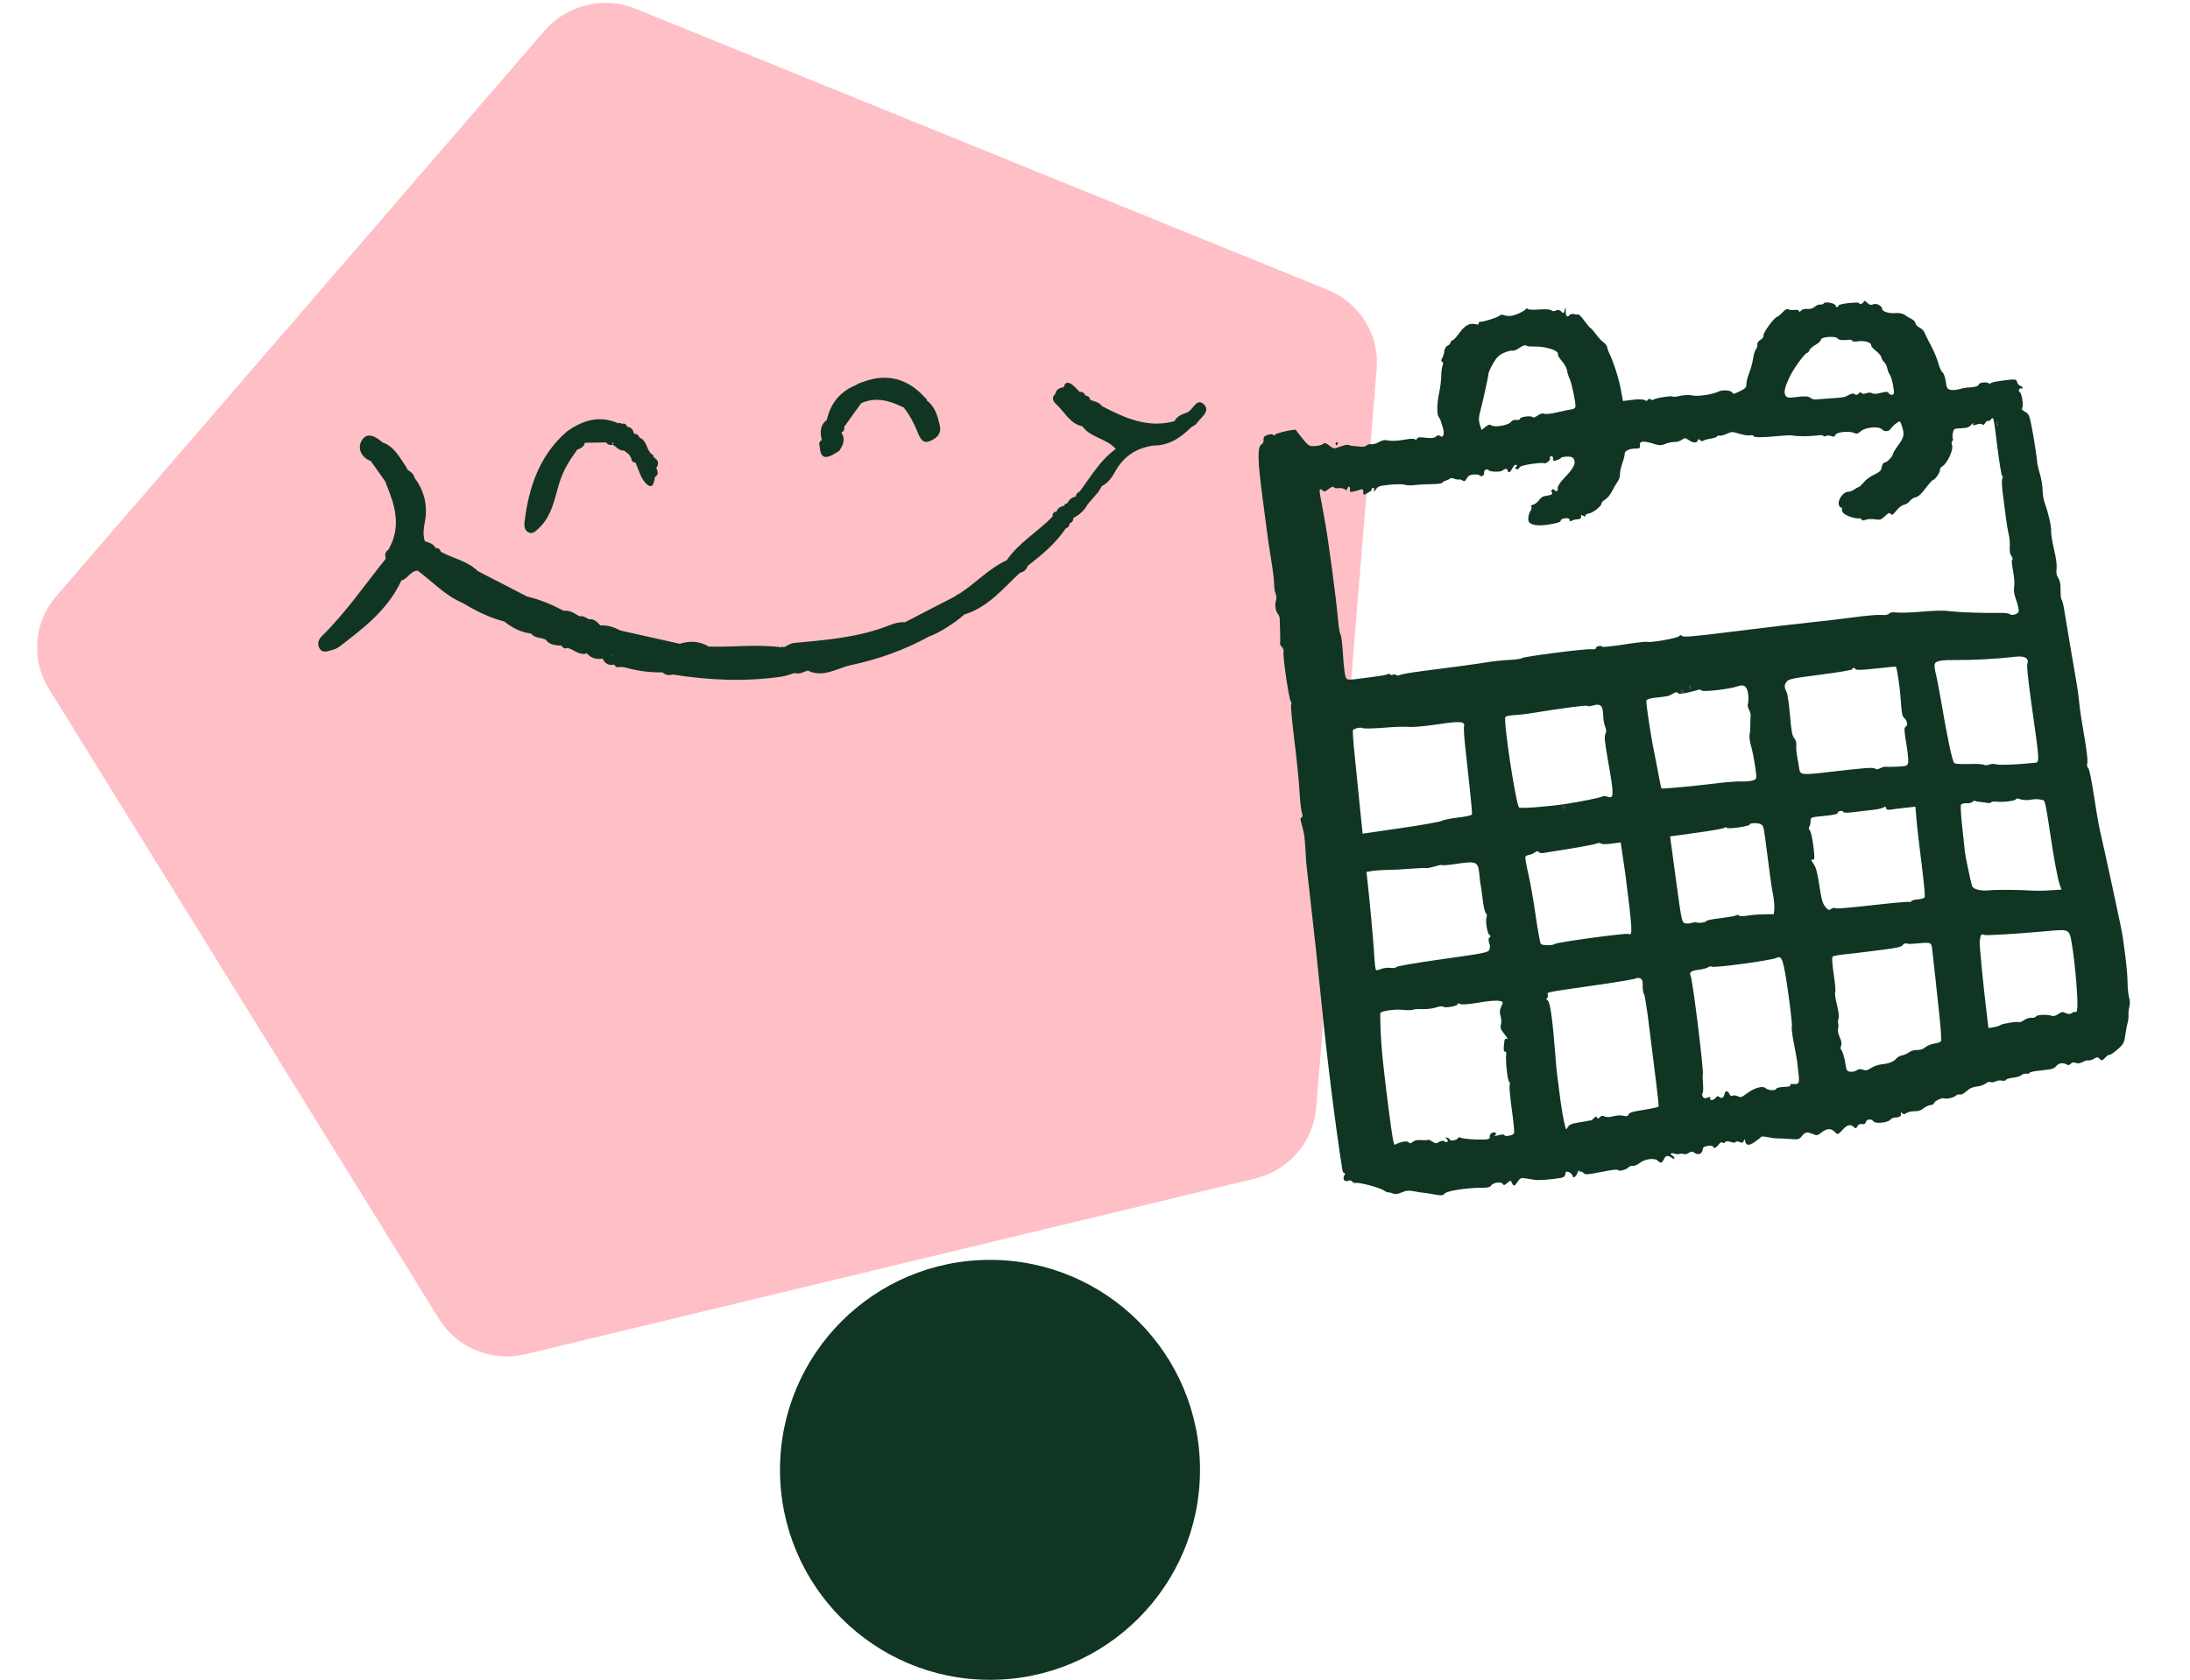 <svg width="73" height="56" viewBox="0 0 73 56" fill="none" xmlns="http://www.w3.org/2000/svg">
<path d="M21.19 0.292L44.263 9.665C45.325 10.098 45.981 11.158 45.889 12.291L43.873 36.932C43.781 38.068 42.959 39.018 41.838 39.288L17.521 45.144C16.402 45.414 15.238 44.942 14.637 43.974L1.623 22.952C1.025 21.983 1.126 20.74 1.876 19.873L18.151 1.024C18.901 0.157 20.126 -0.138 21.19 0.292Z" fill="#FFBFC6"/>
<path d="M10.716 21.22C11.522 20.429 12.158 19.499 12.86 18.625C12.824 18.505 12.831 18.4 12.947 18.323C13.32 17.686 13.227 17.044 12.975 16.398C12.929 16.281 12.885 16.165 12.841 16.048C12.681 15.823 12.522 15.598 12.363 15.373C12.022 15.242 11.908 14.924 12.063 14.676C12.245 14.385 12.534 14.557 12.751 14.75C13.141 14.883 13.308 15.235 13.523 15.54C13.547 15.584 13.572 15.626 13.595 15.67C13.698 15.731 13.79 15.799 13.815 15.926C14.162 16.382 14.267 16.895 14.153 17.45C14.111 17.651 14.101 17.842 14.158 18.038L14.155 18.041C14.29 18.092 14.444 18.114 14.518 18.266L14.523 18.27C14.611 18.265 14.667 18.304 14.691 18.391L14.7 18.397C15.103 18.62 15.583 18.698 15.925 19.038C16.475 19.321 17.024 19.605 17.573 19.888C18.005 19.985 18.405 20.16 18.795 20.363C19 20.334 19.154 20.453 19.316 20.546C19.441 20.517 19.532 20.596 19.634 20.645C19.808 20.625 19.911 20.739 20.014 20.85C20.249 20.835 20.463 20.904 20.667 21.016C21.333 21.165 21.998 21.314 22.665 21.463L22.668 21.459C22.997 21.353 23.315 21.375 23.617 21.549L23.623 21.555C24.429 21.579 25.238 21.47 26.044 21.579L26.084 21.552L26.123 21.58C26.237 21.53 26.347 21.446 26.464 21.435C27.499 21.338 28.533 21.26 29.52 20.893C29.725 20.815 29.932 20.723 30.163 20.745C30.713 20.46 31.264 20.177 31.814 19.892C31.872 19.849 31.935 19.806 31.999 19.779C32.532 19.431 32.97 18.947 33.557 18.677C33.964 18.086 34.593 17.728 35.083 17.224C35.079 17.133 35.112 17.07 35.209 17.053L35.222 17.043C35.265 16.924 35.366 16.885 35.474 16.858C35.488 16.806 35.523 16.78 35.576 16.782C35.634 16.658 35.726 16.578 35.862 16.554C35.865 16.467 35.919 16.42 35.99 16.387C36.36 15.888 36.673 15.342 37.191 14.967C36.891 14.612 36.357 14.6 36.079 14.212C35.671 14.126 35.502 13.754 35.234 13.502C35.122 13.397 35.022 13.278 35.179 13.127C35.207 12.97 35.329 12.93 35.462 12.904C35.497 12.723 35.614 12.736 35.727 12.814C35.825 12.884 35.904 12.982 35.992 13.067C36.087 13.053 36.143 13.103 36.178 13.183C36.267 13.196 36.327 13.241 36.345 13.334L36.35 13.338C36.492 13.38 36.641 13.409 36.734 13.54C37.493 13.935 38.259 14.286 39.151 14.041C39.235 13.866 39.411 13.808 39.568 13.751C39.774 13.675 39.89 13.221 40.145 13.498C40.349 13.718 40.017 13.925 39.885 14.118C39.847 14.172 39.77 14.2 39.711 14.24C39.358 14.59 38.966 14.857 38.443 14.853C37.881 14.937 37.457 15.206 37.174 15.719C37.072 15.903 36.938 16.099 36.729 16.206C36.69 16.269 36.652 16.334 36.614 16.397C36.496 16.533 36.38 16.668 36.261 16.803L36.258 16.806C36.148 17.013 35.984 17.162 35.777 17.268C35.781 17.359 35.738 17.417 35.653 17.445C35.653 17.536 35.601 17.589 35.521 17.62C35.186 18.119 34.733 18.496 34.262 18.858C34.215 18.984 34.135 19.069 33.998 19.093C33.43 19.625 32.931 20.248 32.141 20.485C31.867 20.746 31.25 21.133 30.975 21.215C30.155 21.667 29.27 21.981 28.371 22.171C27.914 22.268 27.44 22.612 26.925 22.353C26.783 22.399 26.648 22.491 26.487 22.435C26.344 22.477 26.204 22.534 26.057 22.556C24.84 22.733 23.629 22.678 22.419 22.486C22.295 22.527 22.184 22.506 22.088 22.416L22.079 22.415C21.649 22.421 21.227 22.365 20.815 22.244C20.76 22.24 20.707 22.237 20.651 22.233C20.57 22.265 20.516 22.23 20.48 22.159L20.472 22.156C20.294 22.189 20.163 22.131 20.093 21.959C19.892 21.983 19.709 21.952 19.57 21.788L19.571 21.779C19.316 21.864 19.141 21.66 18.927 21.602L18.919 21.601C18.827 21.637 18.762 21.605 18.718 21.524C18.522 21.512 18.323 21.508 18.192 21.326C18.036 21.242 17.827 21.285 17.705 21.121L17.702 21.12C17.691 21.11 17.68 21.099 17.667 21.089C17.677 21.1 17.688 21.111 17.702 21.12C17.36 21.08 17.07 20.925 16.805 20.716C16.308 20.593 15.858 20.362 15.423 20.101C14.842 19.856 14.418 19.394 13.927 19.025C13.678 19.024 13.593 19.299 13.378 19.353C12.933 20.325 12.113 20.947 11.296 21.569C11.218 21.629 11.114 21.655 11.017 21.685C10.897 21.721 10.749 21.758 10.669 21.643C10.572 21.503 10.595 21.338 10.716 21.22ZM35.766 17.267C35.714 17.28 35.683 17.309 35.667 17.347C35.684 17.31 35.716 17.284 35.766 17.267ZM20.388 21.873C20.387 21.859 20.383 21.842 20.372 21.828C20.377 21.845 20.375 21.862 20.373 21.877C20.378 21.876 20.384 21.875 20.388 21.873Z" fill="#103523"/>
<path d="M18.646 16.097C18.489 16.609 18.401 17.192 17.971 17.598C17.876 17.688 17.778 17.801 17.651 17.76C17.487 17.707 17.466 17.554 17.486 17.389C17.628 16.234 17.984 15.18 18.894 14.386C18.928 14.361 18.963 14.338 18.997 14.316C19.001 14.313 19.005 14.311 19.01 14.308C19.502 13.988 20.024 13.852 20.608 14.112C20.653 14.091 20.694 14.097 20.729 14.132C20.819 14.105 20.876 14.136 20.905 14.225L20.909 14.228C21.057 14.238 21.102 14.347 21.14 14.465C21.235 14.455 21.286 14.509 21.318 14.59L21.319 14.591C21.568 14.687 21.541 14.984 21.716 15.134C21.766 15.154 21.79 15.191 21.789 15.243C21.937 15.332 21.983 15.445 21.876 15.597C21.925 15.711 21.966 15.824 21.828 15.908C21.803 16.14 21.728 16.349 21.496 16.076C21.344 15.898 21.284 15.641 21.183 15.421C21.183 15.423 21.183 15.424 21.184 15.426C21.104 15.414 21.049 15.378 21.046 15.289C21.022 15.244 20.997 15.198 20.973 15.152C20.919 15.111 20.864 15.07 20.81 15.027L20.788 15.019C20.624 15.031 20.545 14.88 20.415 14.825C20.33 14.844 20.255 14.832 20.208 14.749C19.972 14.754 19.737 14.756 19.501 14.76L19.494 14.765C19.463 14.9 19.351 14.947 19.239 14.993C18.991 15.335 18.777 15.669 18.646 16.097ZM20.966 14.627C20.968 14.626 20.966 14.627 20.966 14.627C20.968 14.626 20.968 14.626 20.966 14.627ZM20.457 14.751C20.442 14.752 20.428 14.754 20.413 14.754L20.415 14.825C20.429 14.801 20.442 14.776 20.457 14.751Z" fill="#103523"/>
<path d="M27.983 15.017L27.978 15.026C27.517 15.34 27.356 15.303 27.321 14.875L27.323 14.87C27.29 14.783 27.315 14.716 27.395 14.67C27.332 14.418 27.326 14.179 27.561 13.998C27.685 13.451 27.994 13.059 28.519 12.843C28.598 12.792 28.685 12.756 28.774 12.731C29.544 12.435 30.269 12.616 30.83 13.255C30.874 13.274 30.896 13.308 30.897 13.354C31.178 13.566 31.259 13.883 31.328 14.2C31.39 14.482 31.191 14.629 30.978 14.711C30.76 14.796 30.67 14.608 30.601 14.439C30.478 14.134 30.332 13.843 30.125 13.586C29.67 13.362 29.208 13.216 28.708 13.44C28.519 13.702 28.329 13.964 28.141 14.226C28.154 14.316 28.128 14.384 28.041 14.421C28.195 14.633 28.105 14.827 27.983 15.017Z" fill="#103523"/>
<path d="M44.548 14.845C44.559 14.843 44.58 14.818 44.593 14.789C44.606 14.76 44.593 14.739 44.565 14.743C44.536 14.747 44.516 14.772 44.52 14.799C44.523 14.826 44.536 14.846 44.548 14.845Z" fill="#103523"/>
<path fill-rule="evenodd" clip-rule="evenodd" d="M50.919 10.297C50.932 10.324 51.107 10.333 51.306 10.318C51.52 10.302 51.686 10.313 51.713 10.345C51.741 10.38 51.798 10.382 51.861 10.352C51.934 10.318 51.987 10.328 52.042 10.384C52.117 10.461 52.123 10.459 52.158 10.336C52.193 10.212 52.195 10.213 52.192 10.363C52.189 10.543 52.233 10.595 52.315 10.507C52.347 10.472 52.412 10.456 52.463 10.47C52.513 10.484 52.576 10.49 52.603 10.482C52.629 10.474 52.719 10.565 52.803 10.682C52.887 10.8 52.984 10.915 53.019 10.938C53.055 10.96 53.139 11.057 53.208 11.153C53.276 11.249 53.383 11.364 53.446 11.408C53.508 11.452 53.564 11.524 53.57 11.568C53.576 11.611 53.611 11.712 53.648 11.79C53.803 12.123 53.962 12.62 54.027 12.982L54.098 13.369L54.419 13.328C54.599 13.305 54.776 13.309 54.822 13.338C54.879 13.374 54.91 13.371 54.928 13.33C54.947 13.29 54.975 13.285 55.022 13.315C55.06 13.338 55.102 13.341 55.117 13.322C55.154 13.274 55.729 13.182 55.76 13.22C55.773 13.236 55.888 13.225 56.014 13.195C56.141 13.166 56.314 13.16 56.399 13.181C56.58 13.226 57.071 13.155 57.289 13.052C57.442 12.979 57.743 13.016 57.756 13.109C57.761 13.15 57.877 13.11 58.099 12.988C58.182 12.942 58.222 12.882 58.213 12.814C58.206 12.757 58.246 12.591 58.303 12.444C58.36 12.298 58.421 12.072 58.439 11.943C58.457 11.814 58.498 11.679 58.531 11.644C58.564 11.608 58.585 11.537 58.578 11.486C58.571 11.432 58.614 11.368 58.681 11.331C58.748 11.294 58.791 11.229 58.784 11.176C58.772 11.085 59.151 10.573 59.241 10.56C59.267 10.557 59.344 10.492 59.413 10.417C59.5 10.321 59.56 10.29 59.614 10.314C59.656 10.333 59.751 10.341 59.824 10.331C59.898 10.322 59.962 10.338 59.966 10.368C59.971 10.407 59.992 10.403 60.037 10.354C60.075 10.313 60.159 10.291 60.251 10.298C60.35 10.306 60.435 10.281 60.495 10.225C60.546 10.178 60.629 10.145 60.679 10.151C60.73 10.157 60.781 10.139 60.794 10.112C60.825 10.042 61.173 10.107 61.183 10.184C61.188 10.217 61.213 10.242 61.24 10.238C61.267 10.235 61.286 10.211 61.283 10.187C61.279 10.162 61.431 10.124 61.619 10.104C61.808 10.083 61.964 10.082 61.967 10.102C61.975 10.163 62.109 10.124 62.125 10.056C62.135 10.013 62.172 10.024 62.236 10.09C62.306 10.161 62.363 10.177 62.441 10.146C62.554 10.1 62.724 10.189 62.74 10.302C62.752 10.392 62.966 10.456 63.191 10.437C63.303 10.428 63.431 10.453 63.487 10.495C63.541 10.536 63.642 10.597 63.711 10.63C63.78 10.662 63.841 10.728 63.848 10.775C63.854 10.823 63.916 10.888 63.986 10.921C64.055 10.954 64.13 11.03 64.152 11.09C64.174 11.15 64.271 11.345 64.367 11.523C64.463 11.701 64.571 11.961 64.608 12.101C64.644 12.241 64.708 12.382 64.749 12.413C64.793 12.446 64.838 12.574 64.858 12.718C64.888 12.935 64.907 12.97 65.015 12.995C65.083 13.01 65.21 13.002 65.298 12.975C65.386 12.949 65.513 12.924 65.581 12.921C65.825 12.909 65.945 12.878 65.956 12.823C65.97 12.747 66.214 12.72 66.305 12.783C66.346 12.812 66.364 12.815 66.346 12.79C66.325 12.762 66.475 12.724 66.759 12.687C67.185 12.631 67.208 12.634 67.237 12.736C67.254 12.796 67.301 12.852 67.341 12.861C67.381 12.871 67.417 12.899 67.421 12.925C67.424 12.95 67.405 12.961 67.377 12.949C67.312 12.92 67.261 13.039 67.325 13.071C67.393 13.105 67.458 13.512 67.408 13.592C67.38 13.638 67.408 13.679 67.504 13.73C67.627 13.797 67.647 13.844 67.725 14.239C67.797 14.61 67.892 15.222 67.915 15.477C67.919 15.518 67.958 15.671 68.001 15.818C68.045 15.964 68.083 16.194 68.086 16.327C68.088 16.46 68.116 16.644 68.148 16.735C68.283 17.12 68.377 17.527 68.37 17.693C68.365 17.791 68.41 18.072 68.468 18.318C68.537 18.605 68.567 18.835 68.553 18.961C68.537 19.102 68.551 19.187 68.605 19.262C68.645 19.32 68.68 19.445 68.683 19.539C68.685 19.634 68.687 19.767 68.689 19.835C68.69 19.903 68.707 19.979 68.728 20.003C68.748 20.028 68.786 20.19 68.812 20.363C68.839 20.537 68.945 21.17 69.048 21.769C69.27 23.054 69.27 23.053 69.315 23.494C69.334 23.682 69.408 24.164 69.479 24.566C69.555 24.997 69.596 25.349 69.578 25.426C69.557 25.514 69.567 25.571 69.606 25.601C69.643 25.629 69.716 25.981 69.795 26.512C69.867 26.988 69.96 27.529 70.004 27.714C70.047 27.899 70.11 28.18 70.145 28.339C70.305 29.078 70.348 29.276 70.413 29.567C70.451 29.739 70.516 30.043 70.556 30.242C70.597 30.441 70.655 30.712 70.685 30.844C70.784 31.285 70.915 32.346 70.918 32.734C70.92 32.945 70.944 33.182 70.971 33.26C70.998 33.338 71.002 33.469 70.98 33.551C70.958 33.634 70.944 33.764 70.949 33.841C70.954 33.918 70.94 34.039 70.918 34.11C70.896 34.181 70.862 34.365 70.841 34.517C70.808 34.764 70.778 34.818 70.576 34.992C70.451 35.1 70.335 35.178 70.318 35.165C70.301 35.152 70.236 35.194 70.175 35.258C70.069 35.367 70.058 35.369 69.989 35.298C69.928 35.235 69.896 35.234 69.801 35.294C69.738 35.334 69.655 35.359 69.617 35.35C69.58 35.342 69.492 35.365 69.422 35.403C69.334 35.451 69.264 35.46 69.191 35.433C69.115 35.405 69.069 35.413 69.024 35.462C68.981 35.508 68.941 35.517 68.894 35.489C68.771 35.414 68.627 35.435 68.541 35.54C68.469 35.628 68.392 35.65 68.051 35.683C67.829 35.704 67.649 35.741 67.652 35.764C67.655 35.787 67.608 35.8 67.547 35.793C67.486 35.785 67.41 35.808 67.377 35.843C67.345 35.877 67.222 35.916 67.104 35.927C66.985 35.939 66.878 35.971 66.866 35.999C66.852 36.03 66.796 36.04 66.729 36.025C66.667 36.01 66.572 36.022 66.519 36.051C66.466 36.079 66.391 36.089 66.352 36.071C66.311 36.053 66.243 36.074 66.189 36.121C66.138 36.165 66.007 36.21 65.897 36.221C65.759 36.234 65.655 36.28 65.556 36.373C65.477 36.448 65.379 36.498 65.333 36.487C65.288 36.477 65.229 36.492 65.202 36.52C65.136 36.591 64.881 36.65 64.798 36.613C64.727 36.582 64.454 36.724 64.462 36.788C64.465 36.808 64.412 36.832 64.344 36.841C64.276 36.851 64.17 36.901 64.11 36.954C64.034 37.02 63.943 37.048 63.819 37.045C63.719 37.043 63.598 37.07 63.548 37.106C63.481 37.155 63.446 37.156 63.408 37.111C63.368 37.064 63.359 37.069 63.368 37.136C63.378 37.215 63.302 37.256 63.144 37.256C63.107 37.256 63.049 37.287 63.014 37.325C62.915 37.432 62.516 37.471 62.448 37.381C62.376 37.286 62.218 37.305 62.193 37.411C62.18 37.465 62.14 37.485 62.068 37.473C61.998 37.461 61.946 37.485 61.913 37.545C61.869 37.627 61.858 37.629 61.789 37.566C61.683 37.468 61.566 37.499 61.421 37.661C61.271 37.83 61.251 37.836 61.152 37.729C61.039 37.607 60.894 37.613 60.724 37.747C60.582 37.859 60.565 37.863 60.426 37.804C60.234 37.724 60.173 37.736 60.059 37.876C59.97 37.986 59.946 37.991 59.671 37.97C59.51 37.958 59.322 37.949 59.254 37.951C59.186 37.952 59.038 37.934 58.926 37.909C58.813 37.885 58.712 37.881 58.701 37.9C58.69 37.92 58.596 37.995 58.492 38.068C58.297 38.205 58.195 38.194 58.171 38.032C58.162 37.966 58.156 37.967 58.124 38.036C58.094 38.101 58.068 38.107 57.982 38.069C57.922 38.043 57.868 38.043 57.856 38.071C57.844 38.098 57.773 38.097 57.694 38.069C57.599 38.035 57.538 38.037 57.502 38.076C57.467 38.114 57.437 38.118 57.412 38.088C57.39 38.061 57.342 38.087 57.292 38.152C57.203 38.269 57.116 38.303 57.105 38.225C57.102 38.198 57.024 38.186 56.934 38.199C56.809 38.216 56.765 38.246 56.756 38.322C56.739 38.464 56.612 38.518 56.49 38.435C56.408 38.379 56.368 38.378 56.292 38.433C56.239 38.471 56.167 38.489 56.132 38.473C56.096 38.457 56.03 38.455 55.985 38.468C55.94 38.482 55.855 38.476 55.797 38.454C55.689 38.414 55.651 38.487 55.756 38.533C55.785 38.546 55.812 38.58 55.816 38.61C55.82 38.639 55.778 38.632 55.723 38.595C55.591 38.504 55.52 38.519 55.462 38.647C55.404 38.775 55.349 38.788 55.259 38.695C55.159 38.591 54.831 38.632 54.656 38.77C54.575 38.834 54.472 38.877 54.427 38.867C54.382 38.856 54.316 38.88 54.279 38.919C54.206 38.999 53.94 39.063 53.932 39.003C53.929 38.982 53.779 38.993 53.599 39.027C52.858 39.17 52.848 39.171 52.777 39.097C52.739 39.057 52.695 39.041 52.68 39.06C52.665 39.08 52.648 39.066 52.642 39.028C52.637 38.99 52.612 39.016 52.588 39.085C52.536 39.234 52.431 39.3 52.417 39.192C52.411 39.151 52.358 39.099 52.298 39.077C52.206 39.043 52.188 39.053 52.177 39.141C52.168 39.213 52.123 39.253 52.036 39.267C51.642 39.329 51.3 39.353 51.144 39.329C51.046 39.314 50.902 39.291 50.823 39.279C50.704 39.26 50.666 39.278 50.593 39.389C50.487 39.551 50.449 39.559 50.397 39.434C50.359 39.34 50.352 39.34 50.243 39.435C50.145 39.52 50.124 39.524 50.092 39.467C50.045 39.382 49.761 39.424 49.702 39.524C49.671 39.576 49.593 39.596 49.413 39.596C48.91 39.594 48.242 39.696 48.161 39.785C48.093 39.86 48.052 39.863 47.792 39.815C47.632 39.785 47.478 39.761 47.451 39.761C47.423 39.761 47.367 39.755 47.325 39.747C46.948 39.676 46.912 39.676 46.724 39.752C46.58 39.81 46.501 39.819 46.43 39.787C46.376 39.763 46.308 39.746 46.28 39.75C46.252 39.754 46.179 39.723 46.119 39.68C45.992 39.591 45.301 39.408 45.195 39.436C45.156 39.447 45.101 39.425 45.073 39.389C45.042 39.348 44.988 39.339 44.933 39.365C44.821 39.418 44.741 39.296 44.813 39.181C44.842 39.134 44.843 39.103 44.814 39.107C44.786 39.111 44.756 39.065 44.747 39.005C44.525 37.613 44.237 35.315 44.058 33.508C43.955 32.472 43.791 30.953 43.648 29.706C43.582 29.134 43.529 28.661 43.532 28.655C43.539 28.634 43.495 28 43.477 27.859C43.467 27.779 43.428 27.611 43.391 27.487C43.341 27.319 43.339 27.258 43.384 27.252C43.425 27.246 43.429 27.195 43.395 27.089C43.368 27.004 43.332 26.68 43.316 26.369C43.3 26.057 43.223 25.298 43.146 24.681C43.069 24.064 43.02 23.53 43.037 23.493C43.054 23.457 43.047 23.402 43.022 23.371C42.962 23.3 42.75 21.833 42.785 21.729C42.8 21.685 42.776 21.615 42.731 21.568C42.688 21.523 42.659 21.47 42.667 21.45C42.676 21.431 42.678 21.261 42.671 21.073C42.665 20.885 42.658 20.686 42.657 20.632C42.655 20.577 42.635 20.513 42.612 20.489C42.526 20.4 42.483 20.17 42.527 20.045C42.554 19.969 42.552 19.866 42.521 19.793C42.493 19.726 42.47 19.579 42.471 19.469C42.472 19.359 42.431 19.017 42.38 18.711C42.33 18.404 42.282 18.098 42.274 18.031C42.266 17.964 42.183 17.331 42.089 16.625C41.913 15.299 41.907 14.889 42.063 14.804C42.1 14.784 42.124 14.727 42.118 14.678C42.111 14.629 42.127 14.571 42.153 14.55C42.233 14.484 42.434 14.449 42.441 14.5C42.446 14.53 42.468 14.526 42.502 14.489C42.557 14.43 43.178 14.291 43.196 14.335C43.201 14.348 43.3 14.476 43.416 14.62C43.616 14.868 43.639 14.882 43.84 14.869C43.957 14.862 44.078 14.829 44.109 14.796C44.15 14.751 44.201 14.765 44.308 14.853C44.446 14.966 44.463 14.968 44.672 14.889C44.793 14.844 44.916 14.817 44.945 14.831C44.975 14.844 45.022 14.857 45.05 14.86C45.077 14.863 45.19 14.874 45.3 14.886C45.434 14.901 45.517 14.889 45.553 14.85C45.583 14.818 45.652 14.799 45.707 14.809C45.763 14.818 45.877 14.787 45.961 14.739C46.084 14.669 46.15 14.659 46.293 14.687C46.392 14.707 46.618 14.694 46.797 14.66C46.993 14.623 47.138 14.616 47.162 14.645C47.188 14.677 47.21 14.671 47.23 14.627C47.252 14.576 47.314 14.569 47.52 14.592C47.717 14.615 47.801 14.606 47.862 14.555C47.922 14.505 47.959 14.501 48.008 14.537C48.109 14.614 48.159 14.457 48.096 14.262C48.067 14.17 48.034 14.063 48.022 14.023C48.011 13.983 47.981 13.925 47.955 13.894C47.889 13.815 47.898 13.428 47.972 13.092C48.007 12.935 48.038 12.693 48.04 12.553C48.042 12.412 48.062 12.249 48.084 12.19C48.113 12.114 48.108 12.075 48.068 12.057C48.03 12.04 48.031 12.003 48.071 11.942C48.103 11.893 48.136 11.788 48.144 11.709C48.151 11.629 48.198 11.549 48.247 11.528C48.295 11.508 48.343 11.46 48.352 11.42C48.361 11.381 48.394 11.345 48.424 11.341C48.455 11.337 48.559 11.223 48.656 11.088C48.834 10.839 49 10.756 49.206 10.812C49.262 10.826 49.293 10.815 49.289 10.78C49.284 10.749 49.309 10.725 49.343 10.727C49.453 10.732 49.93 10.581 49.983 10.524C50.017 10.489 50.072 10.483 50.14 10.508C50.197 10.53 50.304 10.539 50.378 10.529C50.531 10.508 50.831 10.365 50.869 10.296C50.883 10.27 50.905 10.271 50.919 10.297ZM50.412 11.689C50.455 11.699 50.55 11.665 50.623 11.613C50.767 11.512 50.842 11.489 50.897 11.531C50.916 11.546 51.016 11.555 51.119 11.552C51.523 11.538 51.988 11.691 51.931 11.82C51.92 11.844 51.98 11.941 52.064 12.037C52.148 12.132 52.225 12.273 52.236 12.35C52.246 12.427 52.284 12.55 52.32 12.625C52.392 12.773 52.53 13.433 52.515 13.558C52.509 13.605 52.454 13.641 52.373 13.65C52.3 13.658 52.09 13.701 51.904 13.746C51.714 13.793 51.528 13.813 51.477 13.794C51.415 13.771 51.343 13.791 51.252 13.855C51.167 13.914 51.104 13.932 51.081 13.904C51.033 13.846 50.658 13.898 50.667 13.962C50.67 13.99 50.62 14.006 50.549 13.998C50.467 13.989 50.401 14.015 50.357 14.073C50.275 14.179 49.813 14.256 49.712 14.18C49.66 14.14 49.617 14.151 49.516 14.231L49.386 14.333L49.329 14.159C49.291 14.046 49.288 13.922 49.32 13.802C49.423 13.414 49.623 12.505 49.616 12.455C49.612 12.427 49.679 12.28 49.763 12.13C49.883 11.917 49.964 11.836 50.125 11.764C50.24 11.713 50.369 11.679 50.412 11.689ZM60.516 11.497C60.618 11.439 60.698 11.364 60.693 11.33C60.68 11.233 61.163 11.189 61.249 11.278C61.311 11.342 61.382 11.351 61.649 11.325C61.697 11.321 61.738 11.338 61.741 11.363C61.745 11.388 61.83 11.394 61.93 11.378C62.134 11.344 62.388 11.418 62.371 11.506C62.365 11.538 62.436 11.624 62.529 11.696C62.623 11.769 62.705 11.865 62.712 11.911C62.719 11.957 62.763 12.033 62.81 12.079C62.856 12.126 62.901 12.216 62.91 12.28C62.919 12.343 62.955 12.436 62.992 12.486C63.028 12.536 63.079 12.706 63.106 12.864C63.145 13.102 63.14 13.153 63.073 13.162C63.029 13.168 62.976 13.142 62.955 13.104C62.926 13.052 62.868 13.05 62.701 13.096C62.563 13.134 62.456 13.139 62.407 13.109C62.365 13.082 62.278 13.082 62.213 13.108C62.146 13.135 62.078 13.133 62.054 13.104C62.024 13.067 61.996 13.072 61.95 13.122C61.905 13.171 61.87 13.178 61.827 13.145C61.77 13.101 61.733 13.109 61.557 13.202C61.473 13.247 61.435 13.252 60.911 13.287C60.734 13.299 60.553 13.312 60.508 13.317C60.463 13.321 60.386 13.294 60.336 13.257C60.272 13.208 60.153 13.201 59.911 13.233C59.619 13.271 59.568 13.265 59.515 13.181C59.45 13.078 59.5 12.876 59.679 12.517C59.811 12.252 60.163 11.774 60.234 11.764C60.267 11.759 60.302 11.721 60.312 11.679C60.322 11.637 60.413 11.555 60.516 11.497ZM54.496 14.954C54.649 14.953 54.676 14.938 54.665 14.86C54.642 14.692 54.766 14.681 55.183 14.813C55.312 14.853 55.392 14.85 55.515 14.797C55.605 14.758 55.739 14.73 55.813 14.734C55.887 14.738 55.998 14.706 56.058 14.662C56.155 14.592 56.183 14.593 56.295 14.673C56.437 14.773 56.57 14.775 56.595 14.678C56.608 14.628 56.624 14.627 56.668 14.674C56.699 14.707 56.746 14.716 56.774 14.694C56.801 14.671 56.912 14.639 57.019 14.623C57.126 14.607 57.223 14.574 57.234 14.55C57.245 14.525 57.286 14.513 57.327 14.523C57.367 14.532 57.475 14.503 57.566 14.459C57.711 14.388 57.762 14.388 57.976 14.458C58.111 14.502 58.271 14.527 58.331 14.513C58.391 14.5 58.443 14.508 58.447 14.532C58.454 14.588 58.726 14.59 59.269 14.537C59.513 14.513 59.736 14.505 59.765 14.518C59.839 14.55 60.317 14.55 60.569 14.517C60.683 14.501 60.779 14.508 60.782 14.532C60.785 14.556 60.821 14.557 60.861 14.535C60.901 14.514 60.982 14.514 61.042 14.536C61.128 14.568 61.157 14.559 61.182 14.495C61.22 14.4 61.639 14.359 61.807 14.434C61.889 14.471 61.931 14.46 62.028 14.375C62.184 14.24 62.62 14.2 62.73 14.312C62.824 14.407 62.966 14.392 63.036 14.28C63.065 14.233 63.145 14.156 63.212 14.109C63.331 14.025 63.336 14.027 63.385 14.169C63.49 14.472 63.476 14.566 63.283 14.831C63.179 14.973 63.097 15.108 63.1 15.131C63.108 15.194 62.898 15.419 62.835 15.414C62.78 15.409 62.73 15.499 62.706 15.647C62.699 15.691 62.595 15.77 62.476 15.822C62.356 15.873 62.199 15.987 62.128 16.075C62.056 16.163 61.976 16.237 61.951 16.241C61.925 16.244 61.859 16.28 61.805 16.32C61.751 16.36 61.657 16.394 61.596 16.395C61.452 16.397 61.268 16.64 61.29 16.8C61.299 16.868 61.331 16.92 61.361 16.916C61.391 16.912 61.408 16.939 61.399 16.975C61.391 17.012 61.413 17.071 61.449 17.108C61.533 17.192 61.841 17.297 61.96 17.281C62.009 17.274 62.053 17.293 62.057 17.323C62.062 17.356 62.11 17.358 62.184 17.329C62.25 17.302 62.391 17.295 62.498 17.311C62.674 17.339 62.707 17.328 62.833 17.206C62.948 17.095 62.981 17.082 63.024 17.134C63.066 17.185 63.103 17.162 63.214 17.02C63.29 16.923 63.403 16.836 63.465 16.828C63.527 16.819 63.615 16.763 63.662 16.702C63.708 16.641 63.798 16.584 63.861 16.576C63.933 16.566 64.05 16.46 64.181 16.284C64.294 16.132 64.409 16.005 64.436 16C64.507 15.989 64.674 15.743 64.663 15.665C64.659 15.628 64.701 15.57 64.758 15.535C64.913 15.44 65.122 14.98 65.07 14.849C65.046 14.79 65.049 14.723 65.075 14.701C65.102 14.679 65.111 14.644 65.094 14.624C65.078 14.604 65.078 14.52 65.095 14.437C65.125 14.291 65.135 14.285 65.372 14.276C65.566 14.268 65.638 14.243 65.71 14.16C65.761 14.102 65.789 14.088 65.772 14.128C65.747 14.188 65.77 14.192 65.888 14.151C65.977 14.121 66.053 14.12 66.078 14.15C66.105 14.184 66.136 14.168 66.172 14.102C66.201 14.048 66.242 14.017 66.263 14.033C66.283 14.048 66.335 14.02 66.377 13.97C66.451 13.883 66.459 13.919 66.574 14.864C66.64 15.405 66.715 15.857 66.74 15.868C66.765 15.879 66.766 15.919 66.743 15.957C66.719 15.995 66.728 16.231 66.764 16.483C66.799 16.734 66.845 17.093 66.867 17.281C66.889 17.469 66.93 17.709 66.957 17.815C66.984 17.92 67 18.103 66.992 18.222C66.984 18.341 66.998 18.462 67.022 18.491C67.082 18.564 67.108 18.662 67.067 18.667C67.049 18.67 67.065 18.833 67.102 19.03C67.139 19.228 67.156 19.465 67.139 19.559C67.116 19.685 67.135 19.803 67.212 20.021C67.275 20.196 67.304 20.347 67.285 20.396C67.251 20.482 67.041 20.535 66.988 20.471C66.97 20.45 66.838 20.433 66.694 20.433L66.283 20.433C66.201 20.434 65.999 20.429 65.834 20.424C65.533 20.414 65.409 20.41 65.285 20.401C65.179 20.394 65.073 20.383 64.857 20.362C64.732 20.35 64.365 20.363 64.041 20.392C63.717 20.421 63.355 20.433 63.237 20.42C63.085 20.403 63.007 20.414 62.968 20.457C62.93 20.498 62.844 20.512 62.705 20.5C62.59 20.49 62.182 20.525 61.797 20.578C61.413 20.63 60.756 20.708 60.338 20.75C59.92 20.792 58.8 20.924 57.85 21.044C56.502 21.214 56.111 21.249 56.074 21.204C56.039 21.161 56.011 21.163 55.969 21.208C55.906 21.277 55.035 21.431 54.909 21.397C54.865 21.385 54.517 21.424 54.134 21.485C53.751 21.545 53.425 21.578 53.41 21.56C53.367 21.507 53.191 21.544 53.199 21.603C53.204 21.637 53.149 21.651 53.043 21.643C52.823 21.625 50.791 21.886 50.736 21.939C50.711 21.963 50.514 21.991 50.297 22.001C50.08 22.012 49.771 22.044 49.611 22.071C49.267 22.129 48.307 22.26 47.415 22.371C47.066 22.414 46.734 22.472 46.677 22.499C46.619 22.527 46.557 22.529 46.536 22.503C46.515 22.477 46.469 22.472 46.434 22.491C46.4 22.511 46.355 22.507 46.336 22.483C46.316 22.459 46.284 22.452 46.266 22.468C46.225 22.501 46.066 22.528 45.399 22.614C44.906 22.678 44.899 22.677 44.851 22.559C44.825 22.494 44.786 22.159 44.766 21.816C44.745 21.473 44.708 21.172 44.683 21.147C44.659 21.122 44.622 20.904 44.601 20.662C44.537 19.913 44.268 17.916 44.139 17.231L44.126 17.164C43.984 16.415 43.974 16.361 43.996 16.328C43.998 16.325 44.001 16.322 44.004 16.318C44.019 16.298 44.056 16.311 44.086 16.347C44.134 16.404 44.161 16.398 44.287 16.302C44.38 16.231 44.442 16.209 44.458 16.241C44.472 16.269 44.542 16.284 44.615 16.274C44.688 16.264 44.781 16.279 44.821 16.308C44.879 16.349 44.897 16.347 44.908 16.296C44.931 16.189 45.019 16.211 45.001 16.318C44.985 16.406 45.003 16.413 45.142 16.381C45.23 16.36 45.333 16.33 45.372 16.314C45.423 16.293 45.443 16.317 45.442 16.402C45.442 16.485 45.459 16.508 45.502 16.48C45.536 16.459 45.6 16.423 45.645 16.4C45.69 16.377 45.723 16.339 45.72 16.316C45.717 16.292 45.739 16.269 45.768 16.265C45.798 16.261 45.814 16.297 45.804 16.347C45.791 16.414 45.805 16.407 45.862 16.317C45.931 16.211 45.979 16.195 46.325 16.159C46.538 16.137 46.761 16.138 46.821 16.16C46.881 16.182 47.038 16.187 47.17 16.17C47.302 16.153 47.556 16.139 47.733 16.139C47.911 16.138 48.066 16.118 48.077 16.093C48.089 16.069 48.145 16.035 48.202 16.018C48.26 16.002 48.319 15.971 48.334 15.951C48.349 15.931 48.412 15.934 48.473 15.958C48.534 15.982 48.602 15.994 48.624 15.984C48.646 15.974 48.701 15.989 48.745 16.016C48.812 16.058 48.838 16.045 48.894 15.947C48.943 15.858 49.004 15.824 49.123 15.817C49.213 15.812 49.299 15.823 49.315 15.842C49.373 15.913 49.484 15.855 49.471 15.76C49.458 15.664 49.569 15.609 49.63 15.682C49.673 15.735 50.017 15.74 50.078 15.69C50.166 15.616 50.246 15.613 50.255 15.683C50.27 15.789 50.344 15.753 50.415 15.605C50.45 15.531 50.505 15.482 50.535 15.496C50.574 15.513 50.574 15.535 50.537 15.565C50.495 15.6 50.497 15.616 50.548 15.639C50.584 15.655 50.626 15.635 50.644 15.594C50.667 15.543 50.791 15.505 51.068 15.464C51.284 15.433 51.462 15.423 51.465 15.443C51.468 15.463 51.521 15.446 51.584 15.406C51.647 15.366 51.684 15.307 51.667 15.275C51.65 15.243 51.667 15.213 51.705 15.208C51.745 15.202 51.772 15.236 51.769 15.291C51.764 15.366 51.786 15.375 51.89 15.341C51.96 15.318 52.026 15.283 52.036 15.262C52.047 15.242 52.14 15.224 52.243 15.222C52.388 15.22 52.439 15.244 52.474 15.33C52.528 15.466 52.44 15.627 52.136 15.942C52.002 16.081 51.917 16.212 51.925 16.27C51.939 16.372 51.872 16.409 51.809 16.333C51.754 16.267 51.686 16.342 51.73 16.421C51.757 16.471 51.728 16.496 51.616 16.515L51.612 16.516C51.496 16.537 51.444 16.546 51.402 16.572C51.368 16.594 51.341 16.627 51.291 16.687L51.289 16.69C51.232 16.759 51.145 16.822 51.095 16.828C51.043 16.835 51.02 16.861 51.043 16.888C51.064 16.914 51.053 16.977 51.019 17.028C50.941 17.142 50.917 17.356 50.975 17.415C51.079 17.519 51.299 17.54 51.656 17.481C51.919 17.438 52.03 17.401 52.024 17.359C52.019 17.323 52.078 17.289 52.162 17.278C52.262 17.264 52.312 17.282 52.319 17.334C52.325 17.381 52.35 17.393 52.384 17.365C52.414 17.34 52.5 17.316 52.575 17.312C52.674 17.306 52.709 17.281 52.702 17.224C52.693 17.159 52.705 17.153 52.772 17.195C52.828 17.23 52.851 17.229 52.846 17.191C52.842 17.161 52.892 17.129 52.957 17.12C53.093 17.101 53.393 16.865 53.385 16.782C53.382 16.752 53.436 16.694 53.506 16.653C53.575 16.613 53.676 16.491 53.73 16.384C53.783 16.276 53.869 16.128 53.921 16.054C53.972 15.98 54.008 15.872 54 15.813C53.992 15.755 54.026 15.592 54.075 15.451C54.124 15.31 54.16 15.168 54.156 15.136C54.143 15.04 54.3 14.957 54.496 14.954ZM66.603 14.123C66.595 14.191 66.576 14.216 66.559 14.181C66.542 14.148 66.549 14.094 66.573 14.062C66.605 14.021 66.614 14.039 66.603 14.123ZM45.145 25.067C45.107 24.697 45.086 24.371 45.099 24.341C45.124 24.287 45.371 24.233 45.422 24.271C45.457 24.298 45.83 24.287 46.33 24.245C46.547 24.227 46.835 24.222 46.971 24.233C47.107 24.245 47.541 24.205 47.936 24.145C48.673 24.034 48.84 24.047 48.801 24.211C48.784 24.282 48.81 24.646 48.866 25.128C48.881 25.256 48.896 25.388 48.899 25.422C48.902 25.455 48.944 25.845 48.992 26.288C49.04 26.731 49.074 27.117 49.067 27.147C49.059 27.181 48.88 27.222 48.596 27.255C48.344 27.285 48.104 27.334 48.062 27.364C48.02 27.394 47.408 27.503 46.703 27.605L45.421 27.792L45.38 27.401C45.357 27.186 45.31 26.724 45.276 26.374C45.242 26.024 45.183 25.436 45.145 25.067ZM56.358 22.933C56.364 22.99 56.353 23.003 56.333 22.967C56.314 22.934 56.31 22.891 56.324 22.873C56.338 22.855 56.353 22.882 56.358 22.933ZM56.088 23.09C56.06 23.094 56.033 23.075 56.03 23.048C56.026 23.022 56.033 22.998 56.045 22.997C56.057 22.995 56.083 23.014 56.103 23.038C56.123 23.063 56.117 23.086 56.088 23.09ZM60.69 22.49C61.272 22.415 61.746 22.335 61.743 22.312C61.735 22.251 61.823 22.249 61.853 22.31C61.87 22.344 62.103 22.336 62.527 22.287C62.884 22.245 63.185 22.218 63.196 22.227C63.236 22.258 63.339 22.98 63.366 23.419C63.386 23.756 63.411 23.883 63.465 23.926C63.571 24.011 63.604 24.181 63.524 24.225C63.466 24.257 63.47 24.354 63.543 24.785C63.592 25.072 63.62 25.359 63.605 25.423C63.58 25.531 63.555 25.541 63.271 25.557C63.102 25.567 62.926 25.568 62.879 25.56C62.832 25.552 62.742 25.574 62.678 25.608C62.597 25.652 62.542 25.656 62.497 25.622C62.434 25.574 62.203 25.593 60.772 25.758C60.09 25.837 60 25.824 59.978 25.646C59.969 25.572 59.939 25.393 59.91 25.247C59.882 25.101 59.866 24.921 59.876 24.847C59.886 24.762 59.862 24.675 59.807 24.608C59.738 24.524 59.711 24.376 59.666 23.842C59.635 23.478 59.585 23.132 59.554 23.073C59.47 22.914 59.47 22.837 59.554 22.727C59.623 22.636 59.728 22.614 60.69 22.49ZM55.926 23.101C55.945 23.14 56.049 23.134 56.275 23.084C56.451 23.044 56.608 23.001 56.623 22.989C56.637 22.978 56.679 22.991 56.716 23.019C56.79 23.075 57.666 22.972 57.93 22.876C58.146 22.798 58.251 22.891 58.276 23.181C58.286 23.307 58.28 23.436 58.262 23.469C58.245 23.503 58.261 23.587 58.3 23.657C58.338 23.727 58.363 23.821 58.355 23.866C58.348 23.911 58.343 24.04 58.345 24.152C58.346 24.264 58.335 24.411 58.32 24.478C58.304 24.545 58.326 24.718 58.367 24.862C58.409 25.006 58.47 25.314 58.504 25.546C58.565 25.968 58.565 25.968 58.434 26.015C58.363 26.041 58.196 26.058 58.063 26.051C57.931 26.044 57.576 26.07 57.276 26.107C56.536 26.199 55.412 26.305 55.386 26.285C55.374 26.276 55.33 26.077 55.287 25.843C55.245 25.608 55.185 25.297 55.154 25.151C55.03 24.564 54.855 23.407 54.881 23.349C54.898 23.312 55.015 23.276 55.171 23.259C55.605 23.214 55.617 23.211 55.76 23.127C55.865 23.066 55.905 23.06 55.926 23.101ZM50.488 23.838C50.629 23.829 50.831 23.808 50.938 23.791C52.141 23.598 52.911 23.497 52.915 23.531C52.919 23.554 53.003 23.548 53.102 23.518C53.351 23.443 53.434 23.524 53.44 23.846C53.442 23.98 53.472 24.152 53.506 24.229C53.549 24.327 53.551 24.398 53.514 24.467C53.472 24.543 53.489 24.723 53.589 25.29C53.808 26.527 53.807 26.642 53.578 26.557C53.515 26.534 53.429 26.535 53.386 26.56C53.326 26.595 52.715 26.719 52.218 26.797C51.651 26.885 50.691 26.961 50.639 26.922C50.53 26.839 50.096 23.966 50.182 23.896C50.209 23.873 50.347 23.847 50.488 23.838ZM64.523 22.443C64.48 22.277 64.473 22.16 64.503 22.111C64.554 22.029 64.751 21.998 65.18 22.003C65.763 22.01 66.531 21.968 67.194 21.892C67.493 21.858 67.643 21.95 67.578 22.127C67.556 22.185 67.602 22.656 67.69 23.282C67.702 23.369 67.714 23.453 67.725 23.533C67.946 25.102 67.983 25.363 67.896 25.414C67.879 25.424 67.856 25.426 67.83 25.428C67.823 25.428 67.816 25.429 67.808 25.43C67.24 25.49 66.633 25.514 66.542 25.48C66.483 25.458 66.381 25.461 66.316 25.487C66.251 25.513 66.17 25.518 66.136 25.498C66.102 25.478 65.951 25.464 65.801 25.467C65.327 25.477 65.186 25.47 65.143 25.438C65.078 25.389 64.913 24.61 64.7 23.354C64.639 22.994 64.559 22.584 64.523 22.443ZM52.142 26.951C52.114 26.954 52.088 26.936 52.084 26.909C52.08 26.882 52.087 26.859 52.099 26.857C52.111 26.856 52.137 26.874 52.157 26.899C52.177 26.923 52.171 26.947 52.142 26.951ZM45.793 31.634C45.771 31.276 45.658 30.051 45.592 29.455L45.548 29.064L45.766 29.032C45.886 29.015 46.118 29 46.282 28.999C46.446 28.999 46.785 28.981 47.036 28.959C47.288 28.938 47.512 28.929 47.535 28.939C47.559 28.949 47.688 28.924 47.824 28.884C47.959 28.843 48.071 28.823 48.074 28.839C48.076 28.855 48.275 28.839 48.516 28.803C49.232 28.697 49.271 28.715 49.314 29.167C49.325 29.291 49.34 29.418 49.347 29.451C49.364 29.527 49.38 29.643 49.435 30.069C49.459 30.254 49.502 30.425 49.532 30.447C49.565 30.473 49.573 30.522 49.552 30.578C49.506 30.702 49.579 31.135 49.652 31.17C49.695 31.191 49.695 31.214 49.652 31.251C49.612 31.285 49.608 31.348 49.642 31.439C49.672 31.521 49.672 31.613 49.641 31.669C49.595 31.755 49.456 31.782 48.079 31.975C47.192 32.1 46.557 32.208 46.544 32.238C46.529 32.269 46.455 32.279 46.349 32.265C46.254 32.253 46.115 32.27 46.039 32.302C45.962 32.334 45.888 32.351 45.873 32.34C45.843 32.317 45.825 32.155 45.793 31.634ZM51.427 28.439C51.478 28.431 51.886 28.365 52.334 28.292C52.781 28.219 53.188 28.14 53.237 28.117C53.287 28.093 53.345 28.095 53.366 28.121C53.387 28.146 53.543 28.148 53.714 28.125L54.023 28.083L54.097 28.581C54.139 28.855 54.18 29.145 54.19 29.225C54.419 31.055 54.426 31.211 54.283 31.134C54.212 31.096 51.903 31.41 51.833 31.467C51.761 31.526 51.41 31.525 51.36 31.465C51.336 31.435 51.259 31.015 51.19 30.531C51.121 30.047 51.011 29.418 50.944 29.132C50.878 28.846 50.833 28.59 50.845 28.563C50.857 28.535 50.911 28.507 50.965 28.5C51.019 28.492 51.105 28.456 51.156 28.419C51.225 28.369 51.261 28.365 51.292 28.403C51.315 28.431 51.376 28.448 51.427 28.439ZM60.807 27.2C61.118 27.17 61.259 27.139 61.254 27.102C61.249 27.073 61.29 27.042 61.344 27.035C61.398 27.028 61.444 27.044 61.448 27.07C61.452 27.099 61.605 27.099 61.809 27.072C62.003 27.046 62.284 27.013 62.432 26.998C62.58 26.983 62.737 26.948 62.782 26.919C62.839 26.882 62.864 26.888 62.871 26.94C62.878 26.989 62.926 27.006 63.015 26.991C63.088 26.978 63.306 26.951 63.498 26.93L63.847 26.892L63.883 27.321C63.902 27.557 63.979 28.222 64.053 28.798C64.126 29.374 64.174 29.874 64.157 29.908C64.141 29.943 64.043 29.976 63.93 29.983C63.822 29.99 63.723 30.017 63.712 30.042C63.7 30.068 63.669 30.079 63.642 30.067C63.615 30.055 63.157 30.093 62.626 30.153C61.481 30.28 61.201 30.302 61.156 30.268C61.137 30.254 61.084 30.27 61.038 30.303C60.968 30.354 60.934 30.34 60.842 30.227C60.752 30.116 60.715 29.983 60.646 29.525C60.588 29.134 60.534 28.919 60.469 28.825C60.356 28.659 60.352 28.64 60.438 28.66C60.49 28.673 60.492 28.572 60.446 28.206C60.413 27.947 60.36 27.711 60.328 27.682C60.288 27.645 60.283 27.606 60.311 27.56C60.334 27.523 60.353 27.436 60.353 27.368C60.354 27.245 60.355 27.244 60.807 27.2ZM57.569 27.599C57.611 27.649 58.332 27.541 58.324 27.486C58.316 27.427 58.628 27.426 58.706 27.485C58.719 27.495 58.73 27.502 58.739 27.511C58.792 27.559 58.803 27.651 58.907 28.462C58.913 28.508 58.919 28.555 58.925 28.604C58.989 29.1 59.051 29.56 59.065 29.627C59.133 29.963 59.159 30.198 59.142 30.329L59.124 30.475L58.792 30.48C58.609 30.483 58.358 30.504 58.233 30.526C58.109 30.549 57.989 30.546 57.968 30.521C57.947 30.495 57.909 30.491 57.884 30.512C57.858 30.533 57.62 30.576 57.354 30.608C57.087 30.639 56.872 30.683 56.875 30.704C56.881 30.747 56.603 30.788 56.554 30.75C56.537 30.737 56.461 30.745 56.385 30.768C56.309 30.791 56.204 30.794 56.151 30.774C56.062 30.741 56.043 30.646 55.863 29.311L55.67 27.883L56.548 27.762C57.031 27.696 57.45 27.622 57.479 27.597C57.508 27.573 57.548 27.573 57.569 27.599ZM65.364 26.839C65.384 26.794 65.447 26.773 65.546 26.779C65.629 26.785 65.721 26.764 65.749 26.732C65.778 26.701 65.814 26.686 65.83 26.698C65.846 26.71 65.902 26.723 65.954 26.728C66.006 26.732 66.123 26.747 66.214 26.762C66.304 26.776 66.376 26.77 66.373 26.748C66.37 26.726 66.453 26.715 66.556 26.725C66.809 26.748 67.21 26.693 67.203 26.636C67.199 26.611 67.261 26.614 67.34 26.643C67.419 26.672 67.572 26.681 67.678 26.662C67.785 26.643 67.907 26.636 67.949 26.645C67.992 26.654 68.06 26.666 68.1 26.671C68.162 26.679 68.198 26.839 68.311 27.601C68.461 28.617 68.588 29.306 68.666 29.518L68.717 29.657L68.331 29.681C68.118 29.695 67.843 29.698 67.718 29.689C67.36 29.662 66.491 29.656 66.321 29.679C66.055 29.715 65.775 29.648 65.737 29.54C65.696 29.421 65.503 28.507 65.497 28.403C65.495 28.362 65.457 28.009 65.413 27.619C65.369 27.228 65.347 26.877 65.364 26.839ZM57.054 32.227C57.073 32.249 57.541 32.206 58.094 32.131C58.648 32.056 59.15 31.968 59.21 31.936C59.4 31.832 59.446 31.97 59.612 33.136C59.695 33.722 59.747 34.215 59.728 34.23C59.709 34.246 59.741 34.502 59.799 34.799C59.858 35.096 59.907 35.372 59.909 35.413C59.911 35.453 59.926 35.596 59.944 35.73C59.992 36.102 59.974 36.15 59.792 36.138C59.688 36.132 59.649 36.144 59.676 36.176C59.702 36.209 59.637 36.227 59.473 36.233C59.327 36.238 59.22 36.265 59.205 36.299C59.173 36.37 58.931 36.352 58.847 36.272C58.757 36.187 58.476 36.267 58.238 36.446C58.057 36.582 58.021 36.594 57.927 36.545C57.869 36.516 57.791 36.508 57.754 36.528C57.712 36.551 57.672 36.528 57.647 36.468C57.596 36.344 57.495 36.357 57.479 36.488C57.466 36.596 57.363 36.637 57.298 36.559C57.273 36.528 57.232 36.543 57.181 36.605C57.102 36.698 56.968 36.692 57.011 36.596C57.024 36.565 56.987 36.563 56.918 36.591C56.834 36.625 56.791 36.615 56.758 36.557C56.734 36.512 56.731 36.461 56.752 36.442C56.773 36.424 56.779 36.287 56.767 36.139C56.754 35.992 56.751 35.853 56.76 35.832C56.803 35.735 56.422 32.646 56.351 32.517C56.294 32.414 56.38 32.357 56.643 32.325C56.766 32.31 56.901 32.273 56.944 32.242C56.99 32.209 57.035 32.203 57.054 32.227ZM46.009 33.996C46.005 33.88 46.008 33.776 46.018 33.764C46.07 33.698 46.506 33.637 46.744 33.664C46.896 33.681 47.054 33.68 47.094 33.662C47.135 33.643 47.279 33.634 47.415 33.641C47.55 33.647 47.753 33.623 47.865 33.586C47.976 33.549 48.082 33.537 48.1 33.558C48.145 33.613 48.554 33.55 48.584 33.483C48.601 33.445 48.63 33.441 48.679 33.471C48.723 33.499 48.954 33.48 49.301 33.422C49.797 33.338 50.078 33.339 50.09 33.426C50.093 33.442 50.066 33.511 50.031 33.579C49.988 33.662 49.984 33.756 50.018 33.868C50.046 33.959 50.052 34.089 50.032 34.156C50.002 34.256 50.019 34.31 50.123 34.441C50.263 34.618 50.283 34.663 50.208 34.63C50.181 34.618 50.154 34.648 50.148 34.697C50.111 34.974 50.116 35.062 50.168 35.055C50.203 35.05 50.217 35.09 50.206 35.161C50.178 35.343 50.253 36.033 50.303 36.055C50.328 36.066 50.337 36.126 50.322 36.188C50.308 36.251 50.341 36.62 50.396 37.008C50.451 37.397 50.483 37.744 50.467 37.78C50.434 37.855 50.154 37.906 50.145 37.838C50.142 37.813 50.058 37.815 49.959 37.843C49.837 37.877 49.799 37.875 49.84 37.837C49.877 37.802 49.88 37.773 49.846 37.758C49.761 37.72 49.644 37.806 49.656 37.897C49.665 37.962 49.63 37.981 49.483 37.989C49.214 38.002 48.756 37.965 48.683 37.924C48.646 37.903 48.611 37.912 48.596 37.944C48.566 38.012 48.336 38.05 48.327 37.989C48.324 37.965 48.283 37.937 48.237 37.926C48.169 37.91 48.165 37.918 48.22 37.968C48.263 38.007 48.272 38.043 48.244 38.066C48.22 38.086 48.184 38.082 48.163 38.057C48.125 38.01 47.998 38.033 47.915 38.102C47.888 38.124 47.811 38.104 47.744 38.056C47.677 38.009 47.613 37.983 47.602 37.997C47.591 38.012 47.492 38.016 47.383 38.007C47.242 37.995 47.158 38.012 47.093 38.065C47.02 38.126 46.994 38.128 46.952 38.078C46.904 38.02 46.679 38.062 46.496 38.162C46.455 38.185 46.401 37.868 46.273 36.863C46.109 35.567 46.039 34.88 46.024 34.43C46.02 34.307 46.013 34.113 46.009 33.996ZM51.557 33.279C51.586 33.275 51.604 33.228 51.596 33.174C51.595 33.164 51.593 33.156 51.59 33.148C51.587 33.138 51.585 33.129 51.586 33.121C51.595 33.071 51.754 33.048 52.867 32.889C53.001 32.87 53.149 32.848 53.313 32.825C53.956 32.732 54.503 32.639 54.528 32.617C54.553 32.596 54.615 32.594 54.667 32.615C54.743 32.645 54.76 32.69 54.757 32.867C54.755 32.986 54.775 33.109 54.801 33.14C54.827 33.171 54.905 33.67 54.975 34.248C55.045 34.826 55.149 35.656 55.205 36.091C55.261 36.527 55.297 36.888 55.284 36.894C55.228 36.92 54.947 36.977 54.644 37.024C54.41 37.06 54.307 37.097 54.285 37.152C54.261 37.215 54.227 37.223 54.104 37.194C54.021 37.175 53.873 37.183 53.775 37.213C53.669 37.244 53.554 37.248 53.494 37.221C53.414 37.185 53.378 37.19 53.328 37.245C53.277 37.3 53.258 37.302 53.234 37.255C53.211 37.208 53.187 37.213 53.126 37.28C53.082 37.327 53.039 37.361 53.028 37.355C53.018 37.35 52.994 37.351 52.974 37.357C52.955 37.364 52.799 37.392 52.629 37.419C52.387 37.457 52.308 37.489 52.265 37.57C52.234 37.626 52.205 37.657 52.199 37.639C52.123 37.407 52.038 36.916 51.962 36.273C51.936 36.059 51.908 35.839 51.9 35.786C51.891 35.732 51.869 35.493 51.851 35.254C51.753 33.983 51.675 33.415 51.59 33.35C51.543 33.314 51.529 33.282 51.557 33.279ZM62.794 31.656C63.218 31.603 63.399 31.56 63.423 31.506C63.445 31.457 63.551 31.43 63.593 31.462C63.607 31.473 63.767 31.466 63.949 31.448C64.345 31.409 64.38 31.422 64.402 31.605C64.435 31.88 64.586 33.269 64.657 33.955C64.696 34.336 64.717 34.673 64.703 34.705C64.689 34.737 64.59 34.775 64.483 34.789C64.377 34.804 64.24 34.859 64.179 34.911C64.108 34.973 64.011 35.006 63.906 35.003C63.812 35.001 63.696 35.034 63.632 35.082C63.571 35.127 63.468 35.173 63.403 35.183C63.338 35.193 63.252 35.239 63.212 35.286C63.12 35.396 62.966 35.457 62.723 35.48C62.617 35.49 62.46 35.544 62.373 35.601C62.245 35.684 62.193 35.696 62.097 35.66C62.013 35.629 61.955 35.634 61.89 35.681C61.841 35.716 61.745 35.737 61.675 35.728C61.566 35.712 61.546 35.682 61.519 35.491C61.487 35.264 61.411 35.016 61.362 34.979C61.347 34.967 61.351 34.913 61.371 34.86C61.396 34.792 61.381 34.704 61.324 34.579C61.278 34.477 61.252 34.354 61.267 34.302C61.282 34.25 61.284 34.171 61.272 34.126C61.26 34.081 61.266 34.001 61.285 33.949C61.307 33.892 61.286 33.716 61.231 33.496C61.181 33.299 61.156 33.113 61.174 33.083C61.192 33.053 61.17 32.781 61.124 32.478C61.076 32.157 61.06 31.911 61.086 31.888C61.111 31.867 61.285 31.834 61.474 31.816C61.663 31.797 61.993 31.759 62.208 31.731C62.422 31.703 62.686 31.669 62.794 31.656ZM65.99 31.378C66 31.326 66.012 31.255 66.017 31.22C66.028 31.155 66.089 31.129 66.141 31.168C66.175 31.194 67.232 31.131 68.151 31.048C68.19 31.045 68.227 31.041 68.262 31.038C68.669 31.001 68.845 30.985 68.936 31.065C69.004 31.126 69.024 31.243 69.058 31.448C69.062 31.471 69.066 31.495 69.07 31.521C69.115 31.782 69.178 32.338 69.211 32.756C69.268 33.471 69.258 33.794 69.181 33.736C69.163 33.722 69.11 33.738 69.064 33.771C69.003 33.815 68.946 33.816 68.858 33.774C68.751 33.723 68.721 33.727 68.609 33.806C68.529 33.862 68.45 33.884 68.395 33.865C68.241 33.811 67.893 33.825 67.866 33.886C67.852 33.917 67.786 33.937 67.719 33.929C67.652 33.922 67.541 33.956 67.468 34.007C67.397 34.057 67.325 34.088 67.309 34.076C67.264 34.042 66.743 34.122 66.682 34.172C66.653 34.196 66.55 34.228 66.455 34.244L66.281 34.271L66.228 33.832C66.104 32.801 65.974 31.465 65.99 31.378Z" fill="#103523"/>
<path fill-rule="evenodd" clip-rule="evenodd" d="M66.559 14.181C66.576 14.216 66.595 14.191 66.603 14.123C66.614 14.039 66.605 14.021 66.573 14.062C66.549 14.094 66.542 14.148 66.559 14.181ZM56.333 22.967C56.353 23.003 56.364 22.99 56.358 22.933C56.353 22.882 56.338 22.855 56.324 22.873C56.31 22.891 56.314 22.934 56.333 22.967ZM56.03 23.048C56.033 23.075 56.06 23.094 56.088 23.09C56.117 23.086 56.123 23.063 56.103 23.038C56.083 23.014 56.057 22.995 56.045 22.997C56.033 22.998 56.026 23.022 56.03 23.048ZM52.084 26.909C52.088 26.936 52.114 26.954 52.142 26.951C52.171 26.947 52.177 26.923 52.157 26.899C52.137 26.874 52.111 26.856 52.099 26.857C52.087 26.859 52.08 26.882 52.084 26.909Z" fill="#103523"/>
<circle cx="7" cy="7" r="7" transform="matrix(-1 0 0 1 40 42)" fill="#103523"/>
</svg>
